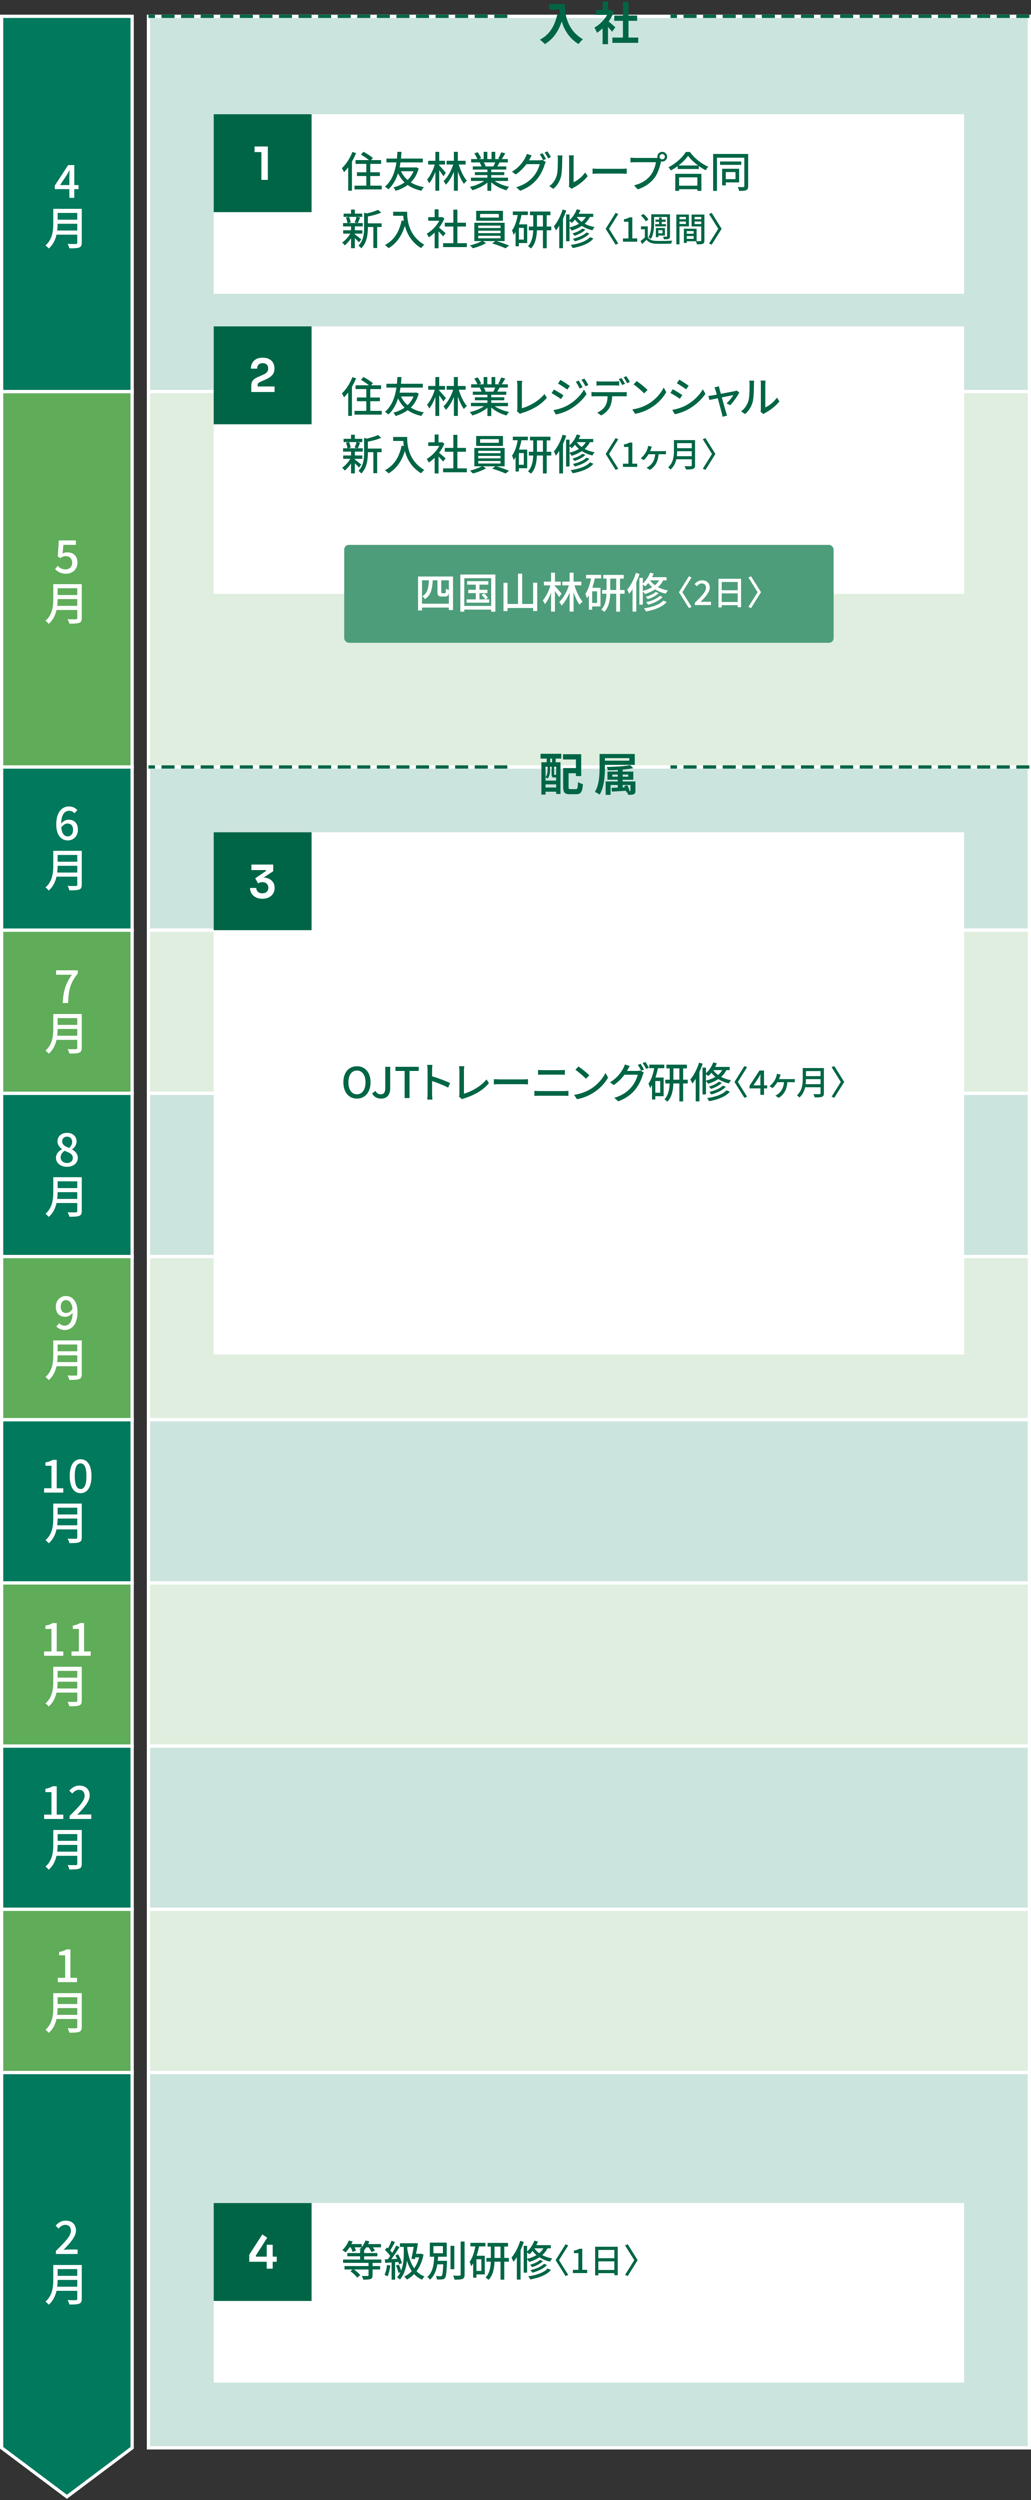 <?xml version="1.0" encoding="UTF-8"?>
<svg id="b" data-name="Design" xmlns="http://www.w3.org/2000/svg" viewBox="0 0 316 766">
  <rect x="0" y="0" width="316" height="766" fill="#333333" stroke="none"/>
  <rect x="-37" y="42.5" width="115" height="40" transform="translate(83 42) rotate(90)" style="fill: #00795c; stroke: #fff; stroke-miterlimit: 10;"/>
  <rect x="45.5" y="5" width="270" height="115" style="fill: #cce4de; stroke: #fff; stroke-miterlimit: 10;"/>
  <rect x="65.5" y="35" width="230" height="55" style="fill: #fff;"/>
  <line x1="155.5" y1="5" x2="45.5" y2="5" style="fill: none; stroke: #006546; stroke-dasharray: 0 0 4 2; stroke-miterlimit: 10;"/>
  <line x1="315.5" y1="5" x2="205.5" y2="5" style="fill: none; stroke: #006546; stroke-dasharray: 0 0 4 2; stroke-miterlimit: 10;"/>
  <g>
    <path d="m173.133,1.24c0,2.647.379,7.761,5.533,10.8-.364.294-1.051,1.022-1.345,1.457-2.899-1.751-4.384-4.398-5.154-6.906-1.051,3.138-2.731,5.463-5.169,6.92-.309-.35-1.093-1.036-1.527-1.358,2.914-1.471,4.581-4.175,5.352-7.858l.854.154c-.099-.532-.154-1.037-.196-1.513h-3.194v-1.695h4.847Z" style="fill: #006546;"/>
    <path d="m187.594,9.729c-.295-.392-.771-.952-1.247-1.471v5.281h-1.653v-4.833c-.56.519-1.148.98-1.736,1.345-.141-.448-.532-1.261-.785-1.583,1.527-.826,2.998-2.297,3.908-3.907h-3.375v-1.514h1.988V.47h1.653v2.577h.63l.295-.069.938.602c-.421,1.065-.98,2.073-1.653,2.998.673.546,1.751,1.513,2.045,1.793l-1.008,1.358Zm8.025,1.779v1.625h-7.928v-1.625h3.235v-5.127h-2.661v-1.61h2.661V.582h1.709v4.188h2.647v1.61h-2.647v5.127h2.983Z" style="fill: #006546;"/>
  </g>
  <g>
    <path d="m21.26,57.948h-4.469v-1.079l4.104-6.289h1.877v6.121h1.303v1.247h-1.303v2.661h-1.512v-2.661Zm0-1.247v-2.535c0-.561.041-1.457.068-2.018h-.055c-.252.505-.533.98-.826,1.499l-2.031,3.054h2.844Z" style="fill: #fff;"/>
    <path d="m25.057,74.371c0,.84-.225,1.246-.785,1.457-.588.237-1.539.266-2.996.266-.084-.378-.336-1.009-.561-1.373,1.092.057,2.213.042,2.549.028.309,0,.42-.112.42-.406v-2.451h-6.359c-.363,1.569-1.064,3.124-2.395,4.259-.197-.28-.701-.757-.994-.953,2.184-1.877,2.395-4.622,2.395-6.821v-4.398h8.727v10.394Zm-1.373-3.74v-2.073h-6.023c0,.645-.041,1.345-.125,2.073h6.148Zm-6.023-5.393v2.073h6.023v-2.073h-6.023Z" style="fill: #fff;"/>
  </g>
  <polygon points="40.5 750 40.5 635 .5 635 .5 750 20.5 765 40.5 750" style="fill: #00795c; stroke: #fff; stroke-miterlimit: 10;"/>
  <rect x="45.5" y="635" width="270" height="115" style="fill: #cce4de; stroke: #fff; stroke-miterlimit: 10;"/>
  <g>
    <path d="m17.127,689.672c2.871-2.815,4.607-4.608,4.607-6.178,0-1.092-.588-1.82-1.75-1.82-.812,0-1.484.518-2.031,1.148l-.91-.896c.883-.953,1.793-1.541,3.137-1.541,1.891,0,3.109,1.205,3.109,3.025,0,1.835-1.666,3.685-3.809,5.926.518-.057,1.176-.099,1.68-.099h2.619v1.373h-6.652v-.938Z" style="fill: #fff;"/>
    <path d="m25.057,704.371c0,.84-.225,1.246-.785,1.457-.588.237-1.539.266-2.996.266-.084-.378-.336-1.009-.561-1.373,1.092.057,2.213.042,2.549.028.309,0,.42-.112.42-.406v-2.451h-6.359c-.363,1.569-1.064,3.124-2.395,4.259-.197-.28-.701-.757-.994-.953,2.184-1.877,2.395-4.622,2.395-6.821v-4.398h8.727v10.394Zm-1.373-3.74v-2.073h-6.023c0,.645-.041,1.345-.125,2.073h6.148Zm-6.023-5.393v2.073h6.023v-2.073h-6.023Z" style="fill: #fff;"/>
  </g>
  <rect x="-4.5" y="240" width="50" height="40" transform="translate(280.5 239.5) rotate(90)" style="fill: #00795c; stroke: #fff; stroke-miterlimit: 10;"/>
  <rect x="45.5" y="235" width="270" height="50" style="fill: #cce4de; stroke: #fff; stroke-miterlimit: 10;"/>
  <g>
    <path d="m17.238,252.642c0-3.95,1.849-5.547,3.894-5.547,1.149,0,1.989.49,2.578,1.106l-.883.98c-.378-.448-1.009-.756-1.625-.756-1.303,0-2.396.98-2.465,3.922.602-.742,1.498-1.205,2.241-1.205,1.723,0,2.899,1.022,2.899,3.096,0,1.976-1.401,3.264-3.082,3.264-1.961,0-3.558-1.555-3.558-4.86Zm1.541.896c.168,1.863.91,2.731,2.003,2.731.896,0,1.61-.756,1.61-2.031,0-1.232-.616-1.919-1.709-1.919-.574,0-1.288.322-1.904,1.219Z" style="fill: #fff;"/>
    <path d="m25.057,271.081c0,.84-.225,1.246-.785,1.457-.588.237-1.54.266-2.997.266-.084-.378-.336-1.009-.561-1.373,1.093.057,2.213.042,2.55.028.308,0,.42-.112.42-.406v-2.451h-6.359c-.364,1.569-1.064,3.124-2.396,4.259-.196-.28-.7-.757-.994-.953,2.185-1.877,2.395-4.622,2.395-6.821v-4.398h8.728v10.394Zm-1.373-3.74v-2.073h-6.023c0,.645-.042,1.345-.126,2.073h6.149Zm-6.023-5.393v2.073h6.023v-2.073h-6.023Z" style="fill: #fff;"/>
  </g>
  <rect x="-4.5" y="290" width="50" height="40" transform="translate(330.5 289.5) rotate(90)" style="fill: #5fac59; stroke: #fff; stroke-miterlimit: 10;"/>
  <rect x="45.5" y="285" width="270" height="50" style="fill: #dfeede; stroke: #fff; stroke-miterlimit: 10;"/>
  <g>
    <path d="m22.043,298.648h-4.847v-1.358h6.64v.98c-2.367,2.955-2.802,5.141-2.97,9.049h-1.653c.183-3.642.883-5.953,2.83-8.671Z" style="fill: #fff;"/>
    <path d="m25.057,321.081c0,.84-.225,1.246-.785,1.457-.588.237-1.54.266-2.997.266-.084-.378-.336-1.009-.561-1.373,1.093.057,2.213.042,2.55.028.308,0,.42-.112.42-.406v-2.451h-6.359c-.364,1.569-1.064,3.124-2.396,4.259-.196-.28-.7-.757-.994-.953,2.185-1.877,2.395-4.622,2.395-6.821v-4.398h8.728v10.394Zm-1.373-3.74v-2.073h-6.023c0,.645-.042,1.345-.126,2.073h6.149Zm-6.023-5.393v2.073h6.023v-2.073h-6.023Z" style="fill: #fff;"/>
  </g>
  <rect x="-4.5" y="340" width="50" height="40" transform="translate(380.5 339.5) rotate(90)" style="fill: #00795c; stroke: #fff; stroke-miterlimit: 10;"/>
  <rect x="45.5" y="335" width="270" height="50" style="fill: #cce4de; stroke: #fff; stroke-miterlimit: 10;"/>
  <g>
    <path d="m17.154,354.757c0-1.274.896-2.129,1.849-2.634v-.056c-.771-.546-1.387-1.289-1.387-2.339,0-1.597,1.261-2.634,2.941-2.634,1.793,0,2.914,1.106,2.914,2.689,0,1.037-.729,1.891-1.358,2.354v.07c.91.532,1.736,1.246,1.736,2.591,0,1.527-1.345,2.703-3.334,2.703-1.933,0-3.361-1.148-3.361-2.745Zm5.169,0c0-1.19-1.135-1.597-2.536-2.171-.7.49-1.204,1.177-1.204,2.017,0,1.022.854,1.737,1.961,1.737,1.064,0,1.779-.616,1.779-1.583Zm-.21-4.875c0-.924-.575-1.624-1.583-1.624-.841,0-1.471.56-1.471,1.471,0,1.078.98,1.555,2.129,2.003.603-.561.925-1.177.925-1.85Z" style="fill: #fff;"/>
    <path d="m25.057,371.081c0,.84-.225,1.246-.785,1.457-.588.237-1.54.266-2.997.266-.084-.378-.336-1.009-.561-1.373,1.093.057,2.213.042,2.55.028.308,0,.42-.112.42-.406v-2.451h-6.359c-.364,1.569-1.064,3.124-2.396,4.259-.196-.28-.7-.757-.994-.953,2.185-1.877,2.395-4.622,2.395-6.821v-4.398h8.728v10.394Zm-1.373-3.74v-2.073h-6.023c0,.645-.042,1.345-.126,2.073h6.149Zm-6.023-5.393v2.073h6.023v-2.073h-6.023Z" style="fill: #fff;"/>
  </g>
  <rect x="-4.5" y="390" width="50" height="40" transform="translate(430.5 389.5) rotate(90)" style="fill: #5fac59; stroke: #fff; stroke-miterlimit: 10;"/>
  <rect x="45.5" y="385" width="270" height="50" style="fill: #dfeede; stroke: #fff; stroke-miterlimit: 10;"/>
  <g>
    <path d="m17.28,406.41l.883-.995c.378.463,1.008.771,1.61.771,1.316,0,2.424-1.009,2.493-3.95-.603.771-1.499,1.219-2.255,1.219-1.737,0-2.899-1.022-2.899-3.096,0-1.975,1.4-3.264,3.067-3.264,1.976,0,3.572,1.555,3.572,4.875,0,3.95-1.863,5.532-3.895,5.532-1.162,0-2.003-.476-2.577-1.092Zm3.012-4.118c.616,0,1.358-.364,1.933-1.247-.182-1.849-.938-2.703-2.031-2.703-.882,0-1.582.742-1.582,2.017,0,1.232.588,1.934,1.681,1.934Z" style="fill: #fff;"/>
    <path d="m25.057,421.081c0,.84-.225,1.246-.785,1.457-.588.237-1.54.266-2.997.266-.084-.378-.336-1.009-.561-1.373,1.093.057,2.213.042,2.55.028.308,0,.42-.112.42-.406v-2.451h-6.359c-.364,1.569-1.064,3.124-2.396,4.259-.196-.28-.7-.757-.994-.953,2.185-1.877,2.395-4.622,2.395-6.821v-4.398h8.728v10.394Zm-1.373-3.74v-2.073h-6.023c0,.645-.042,1.345-.126,2.073h6.149Zm-6.023-5.393v2.073h6.023v-2.073h-6.023Z" style="fill: #fff;"/>
  </g>
  <rect x="-4.5" y="440" width="50" height="40" transform="translate(480.5 439.5) rotate(90)" style="fill: #00795c; stroke: #fff; stroke-miterlimit: 10;"/>
  <rect x="45.5" y="435" width="270" height="50" style="fill: #cce4de; stroke: #fff; stroke-miterlimit: 10;"/>
  <g>
    <path d="m13.516,455.989h2.255v-6.892h-1.849v-1.022c.966-.168,1.652-.42,2.241-.784h1.218v8.698h2.018v1.331h-5.883v-1.331Z" style="fill: #fff;"/>
    <path d="m21.368,452.264c0-3.376,1.289-5.169,3.334-5.169,2.06,0,3.334,1.807,3.334,5.169s-1.274,5.238-3.334,5.238c-2.045,0-3.334-1.862-3.334-5.238Zm5.127,0c0-2.886-.742-3.895-1.793-3.895s-1.793,1.009-1.793,3.895.742,3.964,1.793,3.964,1.793-1.078,1.793-3.964Z" style="fill: #fff;"/>
    <path d="m25.057,471.081c0,.84-.225,1.246-.785,1.457-.588.237-1.54.266-2.997.266-.084-.378-.336-1.009-.561-1.373,1.093.057,2.213.042,2.55.028.308,0,.42-.112.42-.406v-2.451h-6.359c-.364,1.569-1.064,3.124-2.396,4.259-.196-.28-.7-.757-.994-.953,2.185-1.877,2.395-4.622,2.395-6.821v-4.398h8.728v10.394Zm-1.373-3.74v-2.073h-6.023c0,.645-.042,1.345-.126,2.073h6.149Zm-6.023-5.393v2.073h6.023v-2.073h-6.023Z" style="fill: #fff;"/>
  </g>
  <rect x="-4.5" y="490" width="50" height="40" transform="translate(530.5 489.5) rotate(90)" style="fill: #5fac59; stroke: #fff; stroke-miterlimit: 10;"/>
  <rect x="45.5" y="485" width="270" height="50" style="fill: #dfeede; stroke: #fff; stroke-miterlimit: 10;"/>
  <g>
    <path d="m13.516,505.989h2.255v-6.892h-1.849v-1.022c.966-.168,1.652-.42,2.241-.784h1.218v8.698h2.018v1.331h-5.883v-1.331Z" style="fill: #fff;"/>
    <path d="m21.915,505.989h2.255v-6.892h-1.849v-1.022c.966-.168,1.652-.42,2.241-.784h1.218v8.698h2.018v1.331h-5.883v-1.331Z" style="fill: #fff;"/>
    <path d="m25.057,521.081c0,.84-.225,1.246-.785,1.457-.588.237-1.54.266-2.997.266-.084-.378-.336-1.009-.561-1.373,1.093.057,2.213.042,2.55.028.308,0,.42-.112.42-.406v-2.451h-6.359c-.364,1.569-1.064,3.124-2.396,4.259-.196-.28-.7-.757-.994-.953,2.185-1.877,2.395-4.622,2.395-6.821v-4.398h8.728v10.394Zm-1.373-3.74v-2.073h-6.023c0,.645-.042,1.345-.126,2.073h6.149Zm-6.023-5.393v2.073h6.023v-2.073h-6.023Z" style="fill: #fff;"/>
  </g>
  <rect x="-4.5" y="540" width="50" height="40" transform="translate(580.5 539.5) rotate(90)" style="fill: #00795c; stroke: #fff; stroke-miterlimit: 10;"/>
  <rect x="45.5" y="535" width="270" height="50" style="fill: #cce4de; stroke: #fff; stroke-miterlimit: 10;"/>
  <g>
    <path d="m13.516,555.989h2.255v-6.892h-1.849v-1.022c.966-.168,1.652-.42,2.241-.784h1.218v8.698h2.018v1.331h-5.883v-1.331Z" style="fill: #fff;"/>
    <path d="m21.326,556.382c2.872-2.815,4.608-4.608,4.608-6.178,0-1.092-.588-1.82-1.751-1.82-.812,0-1.484.518-2.031,1.148l-.91-.896c.883-.953,1.793-1.541,3.138-1.541,1.891,0,3.109,1.205,3.109,3.025,0,1.835-1.667,3.685-3.81,5.926.519-.057,1.177-.099,1.681-.099h2.619v1.373h-6.653v-.938Z" style="fill: #fff;"/>
    <path d="m25.057,571.081c0,.84-.225,1.246-.785,1.457-.588.237-1.54.266-2.997.266-.084-.378-.336-1.009-.561-1.373,1.093.057,2.213.042,2.55.028.308,0,.42-.112.42-.406v-2.451h-6.359c-.364,1.569-1.064,3.124-2.396,4.259-.196-.28-.7-.757-.994-.953,2.185-1.877,2.395-4.622,2.395-6.821v-4.398h8.728v10.394Zm-1.373-3.74v-2.073h-6.023c0,.645-.042,1.345-.126,2.073h6.149Zm-6.023-5.393v2.073h6.023v-2.073h-6.023Z" style="fill: #fff;"/>
  </g>
  <rect x="-4.5" y="590" width="50" height="40" transform="translate(630.5 589.5) rotate(90)" style="fill: #5fac59; stroke: #fff; stroke-miterlimit: 10;"/>
  <rect x="45.5" y="585" width="270" height="50" style="fill: #dfeede; stroke: #fff; stroke-miterlimit: 10;"/>
  <g>
    <path d="m17.715,605.988h2.255v-6.892h-1.849v-1.022c.966-.168,1.652-.42,2.241-.784h1.218v8.698h2.018v1.331h-5.883v-1.331Z" style="fill: #fff;"/>
    <path d="m25.057,621.081c0,.84-.225,1.246-.785,1.457-.588.237-1.54.266-2.997.266-.084-.378-.336-1.009-.561-1.373,1.093.057,2.213.042,2.55.028.308,0,.42-.112.42-.406v-2.451h-6.359c-.364,1.569-1.064,3.124-2.396,4.259-.196-.28-.7-.757-.994-.953,2.185-1.877,2.395-4.622,2.395-6.821v-4.398h8.728v10.394Zm-1.373-3.74v-2.073h-6.023c0,.645-.042,1.345-.126,2.073h6.149Zm-6.023-5.393v2.073h6.023v-2.073h-6.023Z" style="fill: #fff;"/>
  </g>
  <rect x="-37" y="157.5" width="115" height="40" transform="translate(198 157) rotate(90)" style="fill: #5fac59; stroke: #fff; stroke-miterlimit: 10;"/>
  <rect x="45.5" y="120" width="270" height="115" style="fill: #dfeede; stroke: #fff; stroke-miterlimit: 10;"/>
  <g>
    <path d="m16.889,174.419l.77-1.051c.59.588,1.332,1.106,2.41,1.106,1.162,0,2.045-.784,2.045-2.059s-.785-2.018-1.961-2.018c-.658,0-1.051.196-1.652.589l-.785-.505.309-4.902h5.225v1.358h-3.824l-.238,2.647c.449-.224.855-.35,1.414-.35,1.725,0,3.139.966,3.139,3.123,0,2.199-1.668,3.432-3.475,3.432-1.625,0-2.646-.658-3.375-1.372Z" style="fill: #fff;"/>
    <path d="m25.057,189.371c0,.84-.225,1.246-.785,1.457-.588.237-1.539.266-2.996.266-.084-.378-.336-1.009-.561-1.373,1.092.057,2.213.042,2.549.028.309,0,.42-.112.42-.406v-2.451h-6.359c-.363,1.569-1.064,3.124-2.395,4.259-.197-.28-.701-.757-.994-.953,2.184-1.877,2.395-4.622,2.395-6.821v-4.398h8.727v10.394Zm-1.373-3.74v-2.073h-6.023c0,.645-.041,1.345-.125,2.073h6.148Zm-6.023-5.393v2.073h6.023v-2.073h-6.023Z" style="fill: #fff;"/>
  </g>
  <rect x="65.5" y="35" width="30" height="30" transform="translate(130.5 -30.5) rotate(90)" style="fill: #006546;"/>
  <path d="m80.115,55.109v-8.988l.615.477h-2.701v-1.708h4.061v10.22h-1.975Z" style="fill: #fff;"/>
  <g>
    <path d="m109.142,46.923c-.352.871-.794,1.755-1.274,2.587v8.919h-1.145v-7.177c-.416.56-.845,1.066-1.273,1.508-.117-.272-.468-.923-.663-1.222,1.274-1.196,2.496-3.068,3.224-4.979l1.132.364Zm7.865,9.959v1.156h-8.347v-1.156h3.614v-2.951h-2.873v-1.145h2.873v-2.574h-3.302v-1.157h4.107c-.649-.546-1.65-1.222-2.457-1.689l.793-.858c.962.521,2.249,1.339,2.887,1.911l-.572.637h3.081v1.157h-3.315v2.574h2.938v1.145h-2.938v2.951h3.511Z" style="fill: #006546;"/>
    <path d="m128.329,51.604c-.48,1.807-1.326,3.185-2.418,4.277,1.105.688,2.432,1.183,4.018,1.455-.273.261-.611.768-.78,1.105-1.651-.364-3.042-.936-4.187-1.768-1.092.806-2.34,1.378-3.691,1.794-.156-.325-.455-.78-.689-1.04,1.248-.312,2.418-.819,3.419-1.534-.806-.78-1.469-1.716-2.002-2.795-.585,1.819-1.508,3.627-2.99,4.927-.233-.299-.637-.611-1.04-.832,2.288-1.859,3.186-5.005,3.536-7.437h-3.068v-1.17h3.225c.091-.949.104-1.689.13-2.067h1.248c-.026.442-.052,1.157-.143,2.067h6.695v1.17h-6.852c-.065.481-.156,1.015-.26,1.548h4.81l.234-.053.806.352Zm-5.421.871c.481,1.026,1.157,1.937,2.015,2.665.768-.729,1.392-1.625,1.82-2.665h-3.835Z" style="fill: #006546;"/>
    <path d="m135.896,53.995c-.273-.455-.807-1.222-1.274-1.858v6.305h-1.183v-5.812c-.521,1.378-1.184,2.704-1.898,3.536-.13-.351-.429-.857-.637-1.156.948-1.066,1.872-2.912,2.34-4.603h-2.002v-1.145h2.197v-2.743h1.183v2.743h1.769v1.145h-1.769v.26c.416.391,1.742,1.924,2.041,2.288l-.767,1.04Zm4.719-3.588c.572,1.924,1.495,3.874,2.496,4.979-.286.208-.702.624-.923.948-.702-.923-1.339-2.313-1.859-3.796v5.902h-1.209v-5.824c-.663,1.586-1.534,3.055-2.47,3.991-.144-.351-.468-.806-.702-1.105,1.222-1.156,2.354-3.146,2.951-5.096h-2.016v-1.145h2.236v-2.743h1.209v2.743h2.379v1.145h-2.093Z" style="fill: #006546;"/>
    <path d="m151.625,55.451c1.145.807,2.821,1.469,4.407,1.769-.272.26-.624.754-.806,1.079-1.69-.455-3.433-1.326-4.654-2.444v2.613h-1.183v-2.522c-1.235,1.04-2.99,1.885-4.615,2.34-.183-.312-.521-.767-.793-1.026,1.547-.325,3.236-1.001,4.381-1.808h-4.018v-1.014h5.045v-.793h-3.836v-.91h3.836v-.78h-4.473v-.962h2.665c-.117-.364-.338-.832-.546-1.183l.312-.053h-2.95v-1.014h1.924c-.195-.507-.585-1.222-.949-1.755l1.053-.352c.403.56.858,1.353,1.04,1.859l-.663.247h1.431v-2.224h1.131v2.224h1.287v-2.224h1.144v2.224h1.404l-.494-.156c.312-.52.715-1.339.91-1.924l1.248.312c-.351.638-.741,1.287-1.079,1.769h1.872v1.014h-2.509c-.247.442-.507.871-.729,1.235h2.757v.962h-4.603v.78h3.991v.91h-3.991v.793h5.122v1.014h-4.069Zm-3.341-5.694c.234.377.468.846.559,1.157l-.377.078h2.743c.195-.351.403-.819.572-1.235h-3.497Z" style="fill: #006546;"/>
    <path d="m162.312,48.782c-.064.117-.116.221-.194.338h3.133c.364,0,.728-.052.975-.13l1.066.65c-.13.207-.273.532-.364.793-.351,1.248-1.118,2.989-2.288,4.42-1.195,1.469-2.769,2.665-5.2,3.601l-1.209-1.092c2.509-.741,4.057-1.897,5.214-3.237.962-1.104,1.741-2.743,1.976-3.835h-4.069c-.818,1.118-1.937,2.263-3.289,3.172l-1.144-.845c2.262-1.365,3.471-3.159,4.082-4.303.155-.273.377-.793.48-1.17l1.509.493c-.261.391-.533.885-.677,1.145Zm5.031-.065l-.857.364c-.261-.52-.677-1.3-1.027-1.794l.832-.352c.325.469.793,1.274,1.053,1.781Zm1.495-.571l-.845.377c-.273-.56-.702-1.301-1.066-1.794l.832-.352c.352.481.846,1.3,1.079,1.769Z" style="fill: #006546;"/>
    <path d="m170.605,53.878c.377-1.156.377-3.691.377-5.187,0-.442-.026-.754-.104-1.054h1.508c-.014.104-.065.585-.065,1.04,0,1.482-.052,4.252-.403,5.552-.39,1.43-1.209,2.704-2.313,3.64l-1.248-.832c1.131-.779,1.872-1.963,2.249-3.159Zm3.835,2.457v-7.696c0-.532-.078-.962-.078-1.04h1.509c-.014.078-.065.508-.065,1.04v7.189c1.131-.507,2.6-1.611,3.536-2.99l.793,1.118c-1.105,1.47-2.938,2.834-4.434,3.589-.233.13-.39.246-.493.324l-.858-.715c.052-.221.091-.52.091-.819Z" style="fill: #006546;"/>
    <path d="m183.554,51.721h7.072c.624,0,1.131-.053,1.456-.078v1.611c-.286-.013-.884-.064-1.456-.064h-7.072c-.715,0-1.495.025-1.938.064v-1.611c.43.025,1.235.078,1.938.078Z" style="fill: #006546;"/>
    <path d="m202.963,46.52c.832,0,1.508.677,1.508,1.495,0,.832-.676,1.495-1.508,1.495-.117,0-.234-.013-.352-.039-.013.078-.038.17-.052.247-.299,1.326-.896,3.381-1.95,4.771-1.183,1.534-2.808,2.782-5.161,3.523l-1.118-1.223c2.535-.624,4.005-1.741,5.084-3.094.884-1.144,1.442-2.808,1.625-3.991h-6.396c-.546,0-1.066.026-1.404.052v-1.456c.364.039.976.092,1.404.092h6.305c.156,0,.352,0,.56-.026-.026-.117-.039-.234-.039-.352,0-.818.663-1.495,1.495-1.495Zm0,2.302c.442,0,.819-.364.819-.807s-.377-.818-.819-.818-.806.377-.806.818.363.807.806.807Z" style="fill: #006546;"/>
    <path d="m211.452,46.559c1.391,1.938,3.588,3.653,5.629,4.537-.299.3-.585.716-.793,1.079-.689-.363-1.417-.806-2.106-1.312v.923h-6.474v-.884c-.663.494-1.378.936-2.094,1.326-.143-.286-.493-.716-.74-.962,2.223-1.132,4.354-3.082,5.343-4.707h1.235Zm-4.485,6.695h8.008v5.227h-1.234v-.507h-5.591v.507h-1.183v-5.227Zm6.994-2.548c-1.222-.91-2.34-1.963-3.068-2.964-.663.962-1.703,2.028-2.925,2.964h5.993Zm-5.812,3.641v2.548h5.591v-2.548h-5.591Z" style="fill: #006546;"/>
    <path d="m229.314,57.012c0,.688-.156,1.053-.585,1.248-.43.194-1.105.233-2.197.221-.052-.325-.247-.871-.416-1.183.741.038,1.495.025,1.716.025.221-.013.299-.091.299-.312v-8.697h-8.385v10.179h-1.17v-11.323h10.738v9.842Zm-2.119-6.501h-6.501v-1.026h6.501v1.026Zm-4.745,5.383v.91h-1.118v-5.097h5.213v4.187h-4.095Zm0-3.172v2.157h2.977v-2.157h-2.977Z" style="fill: #006546;"/>
    <path d="m110.025,74.247c-.26-.312-.78-.832-1.262-1.287v3.081h-1.17v-3.042c-.585.871-1.273,1.664-1.937,2.184-.183-.272-.533-.663-.78-.87.884-.586,1.859-1.664,2.483-2.73h-2.171v-1.027h2.404v-1.183h-2.443v-1.027h1.339c-.039-.468-.234-1.157-.455-1.677l.884-.222h-1.599v-1.001h2.274v-1.234h1.17v1.234h2.275v1.001h-1.573l.91.208c-.247.611-.494,1.248-.715,1.69h1.521v1.027h-2.419v1.183h2.302v1.027h-2.302v.221c.469.325,1.664,1.3,1.964,1.547l-.702.897Zm-3.056-7.801c.261.547.469,1.235.521,1.703l-.754.195h2.859l-.896-.195c.208-.48.455-1.183.585-1.703h-2.314Zm9.998,3.107h-1.365v6.436h-1.17v-6.436h-1.678v.117c0,1.924-.233,4.628-2.027,6.436-.144-.261-.585-.677-.858-.832,1.573-1.6,1.729-3.822,1.729-5.616v-4.498l.806.233c1.274-.299,2.652-.702,3.458-1.118l.976.871c-1.118.507-2.679.91-4.083,1.184v2.105h4.213v1.118Z" style="fill: #006546;"/>
    <path d="m124.793,64.887c0,2.354.299,7.176,5.253,10.102-.273.208-.768.728-.976,1.026-2.951-1.78-4.342-4.433-4.979-6.825-.962,3.134-2.587,5.408-4.992,6.852-.233-.247-.793-.754-1.117-.975,2.795-1.443,4.368-4.005,5.122-7.527l.663.117c-.092-.547-.144-1.079-.169-1.548h-3.095v-1.222h4.29Z" style="fill: #006546;"/>
    <path d="m135.83,72.427c-.299-.377-.884-1.001-1.417-1.534v5.175h-1.196v-4.798c-.585.572-1.209,1.066-1.819,1.456-.117-.312-.416-.884-.599-1.118,1.482-.845,2.978-2.353,3.861-3.978h-3.406v-1.105h1.963v-2.392h1.196v2.392h.897l.208-.039.676.455c-.39.988-.962,1.938-1.612,2.796.611.493,1.69,1.43,1.989,1.702l-.741.988Zm7.254,2.08v1.196h-7.279v-1.196h3.146v-5.096h-2.626v-1.17h2.626v-4.005h1.235v4.005h2.626v1.17h-2.626v5.096h2.898Z" style="fill: #006546;"/>
    <path d="m152.146,73.87c1.312.377,2.886.949,3.874,1.365l-1.066.845c-.975-.442-2.729-1.105-4.095-1.495l.962-.715h-3.796l.936.624c-1.04.624-2.704,1.248-4.03,1.573-.221-.247-.61-.65-.91-.871,1.248-.286,2.782-.832,3.641-1.326h-2.275v-5.616h9.282v5.616h-2.521Zm2.015-6.24h-8.216v-3.042h8.216v3.042Zm-7.579,2.236h6.825v-.741h-6.825v.741Zm0,1.572h6.825v-.754h-6.825v.754Zm0,1.573h6.825v-.767h-6.825v.767Zm6.306-7.462h-5.733v1.118h5.733v-1.118Z" style="fill: #006546;"/>
    <path d="m157.176,64.796h4.603v1.092h-1.95c-.195.988-.442,1.95-.754,2.86h2.509v5.72h-2.548v1.001h-1.014v-4.394c-.195.325-.391.624-.611.896-.052-.312-.299-1.04-.481-1.365.858-1.156,1.417-2.873,1.755-4.719h-1.508v-1.092Zm3.367,5.031h-1.508v3.575h1.508v-3.575Zm8.425.741h-1.404v5.499h-1.157v-5.499h-1.846c-.065,1.949-.403,4.107-1.808,5.563-.208-.194-.649-.546-.923-.702,1.235-1.287,1.534-3.197,1.6-4.861h-1.34v-1.145h1.353v-3.484h-1.001v-1.131h6.266v1.131h-1.144v3.484h1.404v1.145Zm-2.562-1.145v-3.484h-1.833v3.484h1.833Z" style="fill: #006546;"/>
    <path d="m173.557,64.51c-.286.845-.625,1.703-1.002,2.535v9.009h-1.144v-6.89c-.338.533-.676,1.014-1.04,1.442-.104-.299-.429-.975-.611-1.273,1.079-1.261,2.08-3.186,2.679-5.136l1.118.312Zm7.254,1.963c-.416.806-.962,1.495-1.612,2.08.845.455,1.859.806,3.042,1.014-.208.247-.52.689-.663.988-1.273-.286-2.353-.767-3.25-1.339-.91.624-1.976,1.092-3.133,1.443-.117-.222-.416-.611-.637-.858v4.121h-1.054v-8.216h1.054v1.729c.936-.832,1.755-2.041,2.223-3.315l1.105.273c-.144.377-.312.741-.508,1.105h4.446v.975h-1.014Zm-6.253,3.225c1.065-.261,2.041-.638,2.873-1.145-.481-.403-.871-.832-1.196-1.274-.312.391-.637.729-.962,1.027-.156-.143-.468-.39-.715-.572v1.964Zm7.319,3.393c-1.301,1.534-3.667,2.432-6.357,2.912-.13-.286-.391-.702-.624-.949,2.509-.363,4.81-1.118,5.94-2.392l1.041.429Zm-2.458-2.704c-.806.806-2.105,1.456-3.314,1.847-.156-.209-.43-.521-.663-.702,1.118-.312,2.392-.871,3.068-1.521l.909.377Zm1.223,1.196c-1.001,1.104-2.718,1.885-4.459,2.353-.144-.233-.391-.571-.599-.779,1.612-.364,3.303-1.04,4.16-1.938l.897.364Zm-3.822-5.109l-.013.013c.351.521.832,1.027,1.456,1.482.52-.429.948-.923,1.287-1.495h-2.73Z" style="fill: #006546;"/>
    <path d="m188.683,74.968l-3.049-4.87,3.049-4.871.812.354-2.819,4.517,2.819,4.516-.812.354Z" style="fill: #006546;"/>
    <path d="m190.935,73.063h1.676v-5.12h-1.374v-.76c.719-.125,1.229-.312,1.665-.583h.906v6.463h1.498v.988h-4.371v-.988Z" style="fill: #006546;"/>
    <path d="m198.538,72.688c.458.739,1.312,1.072,2.456,1.113,1.207.053,3.684.021,5.016-.072-.094.218-.239.635-.291.915-1.229.053-3.486.073-4.714.031-1.312-.052-2.217-.405-2.852-1.207-.416.427-.854.854-1.343,1.301l-.489-.915c.406-.292.885-.688,1.322-1.083v-2.519h-1.187v-.895h2.081v3.33Zm-.614-4.881c-.26-.51-.895-1.249-1.478-1.769l.771-.479c.582.488,1.238,1.186,1.529,1.695l-.822.552Zm2.561.541c0,1.447-.125,3.508-.989,4.87-.155-.155-.551-.395-.759-.499.79-1.259.874-3.07.874-4.371v-2.685h5.744v6.671c0,.458-.094.697-.385.843-.302.135-.76.146-1.479.146-.03-.229-.146-.604-.26-.822.458.021.905.021,1.041.021.146-.011.187-.053.187-.198v-5.849h-3.975v1.873Zm1.52.333v-.718h-1.114v-.677h1.114v-.645h.812v.645h1.218v.677h-1.218v.718h1.29v.677h-3.278v-.677h1.177Zm-.219,3.986h-.76v-2.81h2.778v2.31h-2.019v.5Zm0-2.144v.968h1.27v-.968h-1.27Z" style="fill: #006546;"/>
    <path d="m208.262,69.358v5.516h-.957v-9.137h3.84v3.621h-2.883Zm0-2.893v.718h1.967v-.718h-1.967Zm1.967,2.175v-.771h-1.967v.771h1.967Zm5.672,5.026c0,.552-.114.863-.489,1.03-.364.156-.937.166-1.811.166-.042-.26-.177-.676-.302-.947h-2.81v.521h-.885v-4.36h3.902v3.809c.51.021,1.01.011,1.176.011.188-.011.239-.062.239-.239v-4.277h-2.955v-3.642h3.934v7.93Zm-5.411-2.862v.812h2.112v-.812h-2.112Zm2.112,2.384v-.864h-2.112v.864h2.112Zm.291-6.723v.718h2.029v-.718h-2.029Zm2.029,2.195v-.791h-2.029v.791h2.029Z" style="fill: #006546;"/>
    <path d="m220.141,70.098l-2.82-4.517.812-.354,3.049,4.871-3.049,4.87-.812-.354,2.82-4.516Z" style="fill: #006546;"/>
  </g>
  <rect x="65.5" y="675" width="230" height="55" style="fill: #fff;"/>
  <rect x="65.5" y="675" width="30" height="30" transform="translate(770.5 609.5) rotate(90)" style="fill: #006546;"/>
  <g>
    <path d="m114.198,693.332v.976h2.314v1.04h-2.314v1.794c0,.637-.156.962-.637,1.131-.481.182-1.196.195-2.224.195-.064-.338-.272-.832-.441-1.132.779.026,1.547.026,1.768.014.234-.014.286-.052.286-.234v-1.768h-4.459c.728.507,1.534,1.209,1.911,1.755l-.937.767c-.39-.598-1.287-1.417-2.066-1.988l.702-.533h-2.51v-1.04h7.358v-.976h-7.787v-1.026h5.2v-.988h-3.913v-1.001h3.913v-.78h.312c-.182-.13-.363-.247-.507-.325.234-.195.455-.402.65-.649h-2.119c.169.363.338.74.416,1.014l-1.04.403c-.104-.364-.338-.937-.572-1.417h-.364c-.377.585-.806,1.131-1.222,1.547-.221-.195-.715-.533-1.001-.689.819-.715,1.573-1.846,2.002-2.951l1.157.299c-.104.273-.234.533-.364.794h3.146v.962c.494-.599.923-1.313,1.17-2.055l1.17.273c-.104.286-.221.546-.351.819h3.926v1.001h-2.483c.247.363.481.728.611,1.026l-1.04.43c-.156-.377-.521-.976-.871-1.456h-.715c-.234.363-.481.676-.741.975h.078v.78h4.056v1.001h-4.056v.988h5.266v1.026h-2.679Z" style="fill: #006546;"/>
    <path d="m119.646,694.151c-.169,1.222-.469,2.483-.871,3.315-.195-.144-.677-.364-.924-.455.391-.78.638-1.925.768-3.042l1.027.182Zm1.456-1.027v5.356h-1.079v-5.278l-1.964.117-.104-1.066.91-.039c.233-.299.494-.649.741-1.014-.403-.585-1.04-1.287-1.612-1.82l.585-.793c.117.091.234.195.351.299.403-.715.832-1.65,1.066-2.353l1.066.416c-.455.871-1.001,1.872-1.47,2.587.234.247.455.494.624.715.469-.767.91-1.56,1.235-2.223l1.001.455c-.728,1.183-1.664,2.6-2.509,3.691l1.781-.077c-.169-.364-.352-.729-.533-1.054l.818-.338c.521.845,1.027,1.963,1.184,2.691l-.871.39c-.052-.208-.117-.455-.208-.728l-1.014.064Zm8.71-2.34c-.416,2.106-1.157,3.81-2.146,5.109.677.702,1.482,1.248,2.457,1.599-.246.222-.598.676-.754.988-.962-.416-1.768-.988-2.443-1.716-.663.702-1.418,1.261-2.224,1.677-.169-.26-.559-.715-.819-.884.858-.416,1.651-.976,2.327-1.69-.624-.91-1.104-1.989-1.481-3.198-.195,1.938-.741,4.082-2.146,5.76-.182-.183-.61-.507-.884-.65.416-.494.754-1.027,1.014-1.586l-.598.208c-.117-.611-.429-1.547-.741-2.262l.871-.286c.26.559.533,1.273.689,1.846.728-1.833.818-3.835.818-5.356v-1.911h-1.17v-1.117h4.498l.195-.053.819.117c-.144.923-.364,2.067-.585,3.172h1.364l.208-.039.729.273Zm-4.979-1.69c.377,2.302,1.015,4.355,2.106,5.902.663-.923,1.196-2.041,1.534-3.367h-1.184l-.117.56-1.078-.117c.246-1.105.52-2.548.701-3.641h-1.963v.663Z" style="fill: #006546;"/>
    <path d="m137.014,692.695s0,.338-.014.494c-.143,3.172-.272,4.381-.624,4.784-.233.299-.494.377-.884.416-.338.052-.949.052-1.573.025-.025-.324-.143-.767-.338-1.065.598.064,1.17.064,1.392.064.207,0,.338-.013.429-.143.221-.234.351-1.157.455-3.497h-1.82c-.299,1.833-.897,3.562-2.262,4.706-.183-.286-.533-.663-.832-.845,1.741-1.404,2.027-3.927,2.145-6.188h-1.352v-4.316h5.187v4.316h-2.651c-.026.416-.053.832-.104,1.248h2.848Zm-4.174-2.314h2.912v-2.184h-2.912v2.184Zm6.409,4.889h-1.17v-7.177h1.17v7.177Zm3.146-8.477v10.141c0,.754-.182,1.104-.637,1.326-.481.182-1.262.221-2.444.208-.065-.325-.247-.885-.429-1.235.884.039,1.702.026,1.963.026.247-.014.338-.092.338-.325v-10.141h1.209Z" style="fill: #006546;"/>
    <path d="m144.176,687.196h4.603v1.092h-1.95c-.195.988-.442,1.95-.754,2.86h2.509v5.72h-2.548v1.001h-1.014v-4.394c-.195.325-.391.624-.611.896-.052-.312-.299-1.04-.481-1.365.858-1.156,1.417-2.873,1.755-4.719h-1.508v-1.092Zm3.367,5.031h-1.508v3.575h1.508v-3.575Zm8.425.741h-1.404v5.499h-1.157v-5.499h-1.846c-.065,1.949-.403,4.107-1.808,5.563-.208-.194-.649-.546-.923-.702,1.235-1.287,1.534-3.197,1.6-4.861h-1.34v-1.145h1.353v-3.484h-1.001v-1.131h6.266v1.131h-1.144v3.484h1.404v1.145Zm-2.562-1.145v-3.484h-1.833v3.484h1.833Z" style="fill: #006546;"/>
    <path d="m160.557,686.91c-.286.845-.625,1.703-1.002,2.535v9.009h-1.144v-6.89c-.338.533-.676,1.014-1.04,1.442-.104-.299-.429-.975-.611-1.273,1.079-1.261,2.08-3.186,2.679-5.136l1.118.312Zm7.254,1.963c-.416.806-.962,1.495-1.612,2.08.845.455,1.859.806,3.042,1.014-.208.247-.52.689-.663.988-1.273-.286-2.353-.767-3.25-1.339-.91.624-1.976,1.092-3.133,1.443-.117-.222-.416-.611-.637-.858v4.121h-1.054v-8.216h1.054v1.729c.936-.832,1.755-2.041,2.223-3.315l1.105.273c-.144.377-.312.741-.508,1.105h4.446v.975h-1.014Zm-6.253,3.225c1.065-.261,2.041-.638,2.873-1.145-.481-.403-.871-.832-1.196-1.274-.312.391-.637.729-.962,1.027-.156-.143-.468-.39-.715-.572v1.964Zm7.319,3.393c-1.301,1.534-3.667,2.432-6.357,2.912-.13-.286-.391-.702-.624-.949,2.509-.363,4.81-1.118,5.94-2.392l1.041.429Zm-2.458-2.704c-.806.806-2.105,1.456-3.314,1.847-.156-.209-.43-.521-.663-.702,1.118-.312,2.392-.871,3.068-1.521l.909.377Zm1.223,1.196c-1.001,1.104-2.718,1.885-4.459,2.353-.144-.233-.391-.571-.599-.779,1.612-.364,3.303-1.04,4.16-1.938l.897.364Zm-3.822-5.109l-.013.013c.351.521.832,1.027,1.456,1.482.52-.429.948-.923,1.287-1.495h-2.73Z" style="fill: #006546;"/>
    <path d="m173.343,697.368l-3.049-4.87,3.049-4.871.812.354-2.819,4.517,2.819,4.516-.812.354Z" style="fill: #006546;"/>
    <path d="m175.595,695.464h1.676v-5.12h-1.374v-.76c.719-.125,1.229-.312,1.665-.583h.906v6.463h1.498v.988h-4.371v-.988Z" style="fill: #006546;"/>
    <path d="m189.328,688.387v8.731h-1.03v-.635h-4.901v.677h-.989v-8.773h6.921Zm-5.932.979v2.539h4.901v-2.539h-4.901Zm4.901,6.14v-2.643h-4.901v2.643h4.901Z" style="fill: #006546;"/>
    <path d="m194.4,692.498l-2.82-4.517.812-.354,3.049,4.871-3.049,4.87-.812-.354,2.82-4.516Z" style="fill: #006546;"/>
  </g>
  <rect x="65.5" y="255" width="230" height="160" style="fill: #fff;"/>
  <rect x="65.5" y="255" width="30" height="30" transform="translate(350.5 189.5) rotate(90)" style="fill: #006546;"/>
  <path d="m80.402,275.375c-.785,0-1.459-.148-2.023-.447s-.996-.697-1.295-1.197c-.299-.498-.449-1.057-.449-1.672h1.918c0,.494.166.893.498,1.195.332.305.781.455,1.352.455.383,0,.711-.072.986-.217s.488-.344.637-.602c.15-.256.225-.553.225-.889,0-.504-.164-.918-.49-1.238-.326-.322-.775-.484-1.344-.484-.281,0-.525.037-.734.113-.211.074-.395.172-.555.293l-.91-1.568,3.361-2.295-.127-.238h-4.395v-1.693h6.678v2.043l-3.459,2.297-1.078-.197c.178-.055.369-.1.574-.133.205-.031.43-.049.672-.049.775,0,1.439.133,1.996.398.555.268.98.633,1.279,1.1s.449,1.004.449,1.609v.184c0,.588-.15,1.127-.449,1.617-.299.488-.727.881-1.287,1.176-.561.293-1.236.439-2.029.439Z" style="fill: #fff;"/>
  <g>
    <path d="m105.241,331.617c0-3.081,1.703-4.927,4.16-4.927s4.173,1.846,4.173,4.927-1.716,4.992-4.173,4.992-4.16-1.911-4.16-4.992Zm6.786,0c0-2.249-1.04-3.614-2.626-3.614s-2.613,1.365-2.613,3.614c0,2.236,1.027,3.68,2.613,3.68s2.626-1.443,2.626-3.68Z" style="fill: #006546;"/>
    <path d="m114.042,335.023l1.054-.768c.402.741.923,1.041,1.547,1.041.962,0,1.443-.521,1.443-1.925v-6.513h1.508v6.656c0,1.716-.832,3.094-2.782,3.094-1.287,0-2.171-.533-2.77-1.586Z" style="fill: #006546;"/>
    <path d="m124.013,328.133h-2.808v-1.273h7.137v1.273h-2.821v8.308h-1.508v-8.308Z" style="fill: #006546;"/>
    <path d="m131.046,327.73c0-.416-.039-1.015-.117-1.456h1.6c-.039.429-.091,1.001-.091,1.456v2.027c1.729.521,4.199,1.443,5.499,2.08l-.585,1.417c-1.365-.74-3.484-1.56-4.914-2.027v4.017c0,.403.039,1.196.104,1.664h-1.599c.064-.455.104-1.157.104-1.664v-7.514Z" style="fill: #006546;"/>
    <path d="m140.809,335.258v-7.268c0-.416-.052-1.014-.117-1.313h1.612c-.065.403-.104.871-.104,1.301v7.11c2.327-.623,5.278-2.313,6.917-4.367l.741,1.144c-1.729,2.119-4.421,3.692-7.58,4.667-.155.052-.402.117-.649.273l-.962-.819c.13-.26.143-.455.143-.728Z" style="fill: #006546;"/>
    <path d="m153.302,330.721h7.072c.624,0,1.131-.053,1.456-.078v1.611c-.286-.013-.884-.064-1.456-.064h-7.072c-.715,0-1.495.025-1.938.064v-1.611c.43.025,1.235.078,1.938.078Z" style="fill: #006546;"/>
    <path d="m165.273,334.295h7.645c.416,0,.884-.025,1.3-.077v1.572c-.429-.039-.936-.064-1.3-.064h-7.645c-.48,0-1.014.025-1.481.064v-1.572c.48.038,1.001.077,1.481.077Zm1.015-6.409h5.486c.494,0,1.001-.025,1.352-.064v1.481c-.364-.025-.91-.039-1.352-.039h-5.474c-.468,0-.975.014-1.391.039v-1.481c.429.039.949.064,1.378.064Z" style="fill: #006546;"/>
    <path d="m181.07,333.633c2.094-1.287,3.719-3.237,4.512-4.901l.793,1.417c-.937,1.689-2.535,3.458-4.563,4.706-1.312.806-2.964,1.573-4.979,1.937l-.871-1.339c2.171-.325,3.86-1.053,5.108-1.819Zm-.441-4.16l-1.027,1.053c-.676-.689-2.288-2.106-3.25-2.756l.949-1.015c.91.611,2.6,1.963,3.328,2.718Z" style="fill: #006546;"/>
    <path d="m192.354,327.782c-.064.117-.117.221-.194.338h3.133c.364,0,.728-.052.975-.13l1.066.65c-.13.207-.273.532-.364.793-.351,1.248-1.118,2.989-2.288,4.42-1.196,1.469-2.769,2.665-5.2,3.601l-1.209-1.092c2.51-.741,4.057-1.897,5.213-3.237.963-1.104,1.742-2.743,1.977-3.835h-4.069c-.819,1.118-1.937,2.263-3.289,3.172l-1.144-.845c2.262-1.365,3.471-3.159,4.082-4.303.156-.273.377-.793.48-1.17l1.509.493c-.261.391-.533.885-.677,1.145Zm5.031-.065l-.857.364c-.261-.52-.677-1.3-1.027-1.794l.832-.352c.325.469.793,1.274,1.053,1.781Zm1.495-.571l-.845.377c-.273-.56-.702-1.301-1.066-1.794l.832-.352c.352.481.846,1.3,1.079,1.769Z" style="fill: #006546;"/>
    <path d="m198.996,326.196h4.603v1.092h-1.95c-.195.988-.442,1.95-.754,2.86h2.509v5.72h-2.548v1.001h-1.014v-4.394c-.195.325-.391.624-.611.896-.052-.312-.299-1.04-.481-1.365.858-1.156,1.417-2.873,1.755-4.719h-1.508v-1.092Zm3.367,5.031h-1.508v3.575h1.508v-3.575Zm8.425.741h-1.404v5.499h-1.157v-5.499h-1.846c-.065,1.949-.403,4.107-1.808,5.563-.208-.194-.649-.546-.923-.702,1.235-1.287,1.534-3.197,1.6-4.861h-1.34v-1.145h1.353v-3.484h-1.001v-1.131h6.266v1.131h-1.144v3.484h1.404v1.145Zm-2.562-1.145v-3.484h-1.833v3.484h1.833Z" style="fill: #006546;"/>
    <path d="m215.377,325.91c-.286.845-.625,1.703-1.002,2.535v9.009h-1.144v-6.89c-.338.533-.676,1.014-1.04,1.442-.104-.299-.429-.975-.611-1.273,1.079-1.261,2.08-3.186,2.679-5.136l1.118.312Zm7.254,1.963c-.416.806-.962,1.495-1.612,2.08.845.455,1.859.806,3.042,1.014-.208.247-.52.689-.663.988-1.273-.286-2.353-.767-3.25-1.339-.91.624-1.976,1.092-3.133,1.443-.117-.222-.416-.611-.637-.858v4.121h-1.054v-8.216h1.054v1.729c.936-.832,1.755-2.041,2.223-3.315l1.105.273c-.144.377-.312.741-.508,1.105h4.446v.975h-1.014Zm-6.253,3.225c1.065-.261,2.041-.638,2.873-1.145-.481-.403-.871-.832-1.196-1.274-.312.391-.637.729-.962,1.027-.156-.143-.468-.39-.715-.572v1.964Zm7.319,3.393c-1.301,1.534-3.667,2.432-6.357,2.912-.13-.286-.391-.702-.624-.949,2.509-.363,4.81-1.118,5.94-2.392l1.041.429Zm-2.458-2.704c-.806.806-2.105,1.456-3.314,1.847-.156-.209-.43-.521-.663-.702,1.118-.312,2.392-.871,3.068-1.521l.909.377Zm1.223,1.196c-1.001,1.104-2.718,1.885-4.459,2.353-.144-.233-.391-.571-.599-.779,1.612-.364,3.303-1.04,4.16-1.938l.897.364Zm-3.822-5.109l-.013.013c.351.521.832,1.027,1.456,1.482.52-.429.948-.923,1.287-1.495h-2.73Z" style="fill: #006546;"/>
    <path d="m228.163,336.368l-3.049-4.87,3.049-4.871.812.354-2.819,4.517,2.819,4.516-.812.354Z" style="fill: #006546;"/>
    <path d="m233.048,333.475h-3.319v-.801l3.049-4.673h1.395v4.548h.968v.926h-.968v1.978h-1.124v-1.978Zm0-.926v-1.884c0-.416.031-1.082.053-1.498h-.042c-.188.374-.396.729-.614,1.113l-1.509,2.269h2.112Z" style="fill: #006546;"/>
    <path d="m239.06,329.833c-.083.229-.198.52-.333.801h4.007c.229,0,.604,0,.863-.041v1.009c-.291-.021-.655-.031-.863-.031h-1.405c-.166,2.311-1.062,3.83-2.664,4.808l-1.02-.687c.249-.104.635-.333.863-.51.843-.677,1.634-1.728,1.79-3.611h-2.04c-.396.646-1.02,1.426-1.456,1.811l-.958-.562c.656-.489,1.229-1.238,1.571-1.801.281-.447.458-.915.572-1.332.062-.208.115-.457.136-.676l1.145.25c-.083.208-.146.385-.208.572Z" style="fill: #006546;"/>
    <path d="m252.521,334.963c0,.625-.166.927-.582,1.082-.438.178-1.146.198-2.228.198-.062-.281-.25-.749-.416-1.02.812.041,1.645.031,1.894.021.229,0,.312-.083.312-.302v-1.821h-4.725c-.271,1.166-.791,2.32-1.779,3.164-.146-.209-.521-.562-.739-.708,1.624-1.395,1.78-3.435,1.78-5.068v-3.268h6.482v7.722Zm-1.02-2.778v-1.54h-4.475c0,.479-.031.999-.094,1.54h4.568Zm-4.475-4.007v1.54h4.475v-1.54h-4.475Z" style="fill: #006546;"/>
    <path d="m257.708,331.498l-2.82-4.517.812-.354,3.049,4.871-3.049,4.87-.812-.354,2.82-4.516Z" style="fill: #006546;"/>
  </g>
  <rect x="65.5" y="100" width="230" height="81.948" style="fill: #fff;"/>
  <rect x="65.5" y="100" width="30" height="30" transform="translate(195.5 34.5) rotate(90)" style="fill: #006546;"/>
  <path d="m77.021,120.109v-1.959c0-.43.066-.803.203-1.121.135-.316.359-.6.672-.846.312-.248.725-.484,1.238-.707l1.736-.771c.43-.195.758-.436.986-.721.229-.283.344-.65.344-1.098,0-.496-.146-.891-.441-1.184-.293-.295-.711-.441-1.252-.441s-.961.15-1.254.447c-.295.299-.441.715-.441,1.246h-1.918c0-.635.135-1.205.406-1.715.271-.508.672-.91,1.203-1.203.533-.295,1.199-.441,2.004-.441s1.469.145,2.002.434c.531.289.932.676,1.203,1.156s.406,1.014.406,1.602v.184c0,.764-.215,1.402-.645,1.91-.43.51-1.059.949-1.891,1.322l-1.734.771c-.328.139-.557.287-.688.439-.131.154-.195.363-.195.623v.896l-.477-.518h5.67v1.693h-7.139Z" style="fill: #fff;"/>
  <g>
    <path d="m109.142,115.923c-.352.871-.794,1.755-1.274,2.587v8.919h-1.145v-7.177c-.416.56-.845,1.066-1.273,1.508-.117-.272-.468-.923-.663-1.222,1.274-1.196,2.496-3.068,3.224-4.979l1.132.364Zm7.865,9.959v1.156h-8.347v-1.156h3.614v-2.951h-2.873v-1.145h2.873v-2.574h-3.302v-1.157h4.107c-.649-.546-1.65-1.222-2.457-1.689l.793-.858c.962.521,2.249,1.339,2.887,1.911l-.572.637h3.081v1.157h-3.315v2.574h2.938v1.145h-2.938v2.951h3.511Z" style="fill: #006546;"/>
    <path d="m128.329,120.604c-.48,1.807-1.326,3.185-2.418,4.277,1.105.688,2.432,1.183,4.018,1.455-.273.261-.611.768-.78,1.105-1.651-.364-3.042-.936-4.187-1.768-1.092.806-2.34,1.378-3.691,1.794-.156-.325-.455-.78-.689-1.04,1.248-.312,2.418-.819,3.419-1.534-.806-.78-1.469-1.716-2.002-2.795-.585,1.819-1.508,3.627-2.99,4.927-.233-.299-.637-.611-1.04-.832,2.288-1.859,3.186-5.005,3.536-7.437h-3.068v-1.17h3.225c.091-.949.104-1.689.13-2.067h1.248c-.026.442-.052,1.157-.143,2.067h6.695v1.17h-6.852c-.065.481-.156,1.015-.26,1.548h4.81l.234-.053.806.352Zm-5.421.871c.481,1.026,1.157,1.937,2.015,2.665.768-.729,1.392-1.625,1.82-2.665h-3.835Z" style="fill: #006546;"/>
    <path d="m135.896,122.995c-.273-.455-.807-1.222-1.274-1.858v6.305h-1.183v-5.812c-.521,1.378-1.184,2.704-1.898,3.536-.13-.351-.429-.857-.637-1.156.948-1.066,1.872-2.912,2.34-4.603h-2.002v-1.145h2.197v-2.743h1.183v2.743h1.769v1.145h-1.769v.26c.416.391,1.742,1.924,2.041,2.288l-.767,1.04Zm4.719-3.588c.572,1.924,1.495,3.874,2.496,4.979-.286.208-.702.624-.923.948-.702-.923-1.339-2.313-1.859-3.796v5.902h-1.209v-5.824c-.663,1.586-1.534,3.055-2.47,3.991-.144-.351-.468-.806-.702-1.105,1.222-1.156,2.354-3.146,2.951-5.096h-2.016v-1.145h2.236v-2.743h1.209v2.743h2.379v1.145h-2.093Z" style="fill: #006546;"/>
    <path d="m151.625,124.451c1.145.807,2.821,1.469,4.407,1.769-.272.26-.624.754-.806,1.079-1.69-.455-3.433-1.326-4.654-2.444v2.613h-1.183v-2.522c-1.235,1.04-2.99,1.885-4.615,2.34-.183-.312-.521-.767-.793-1.026,1.547-.325,3.236-1.001,4.381-1.808h-4.018v-1.014h5.045v-.793h-3.836v-.91h3.836v-.78h-4.473v-.962h2.665c-.117-.364-.338-.832-.546-1.183l.312-.053h-2.95v-1.014h1.924c-.195-.507-.585-1.222-.949-1.755l1.053-.352c.403.56.858,1.353,1.04,1.859l-.663.247h1.431v-2.224h1.131v2.224h1.287v-2.224h1.144v2.224h1.404l-.494-.156c.312-.52.715-1.339.91-1.924l1.248.312c-.351.638-.741,1.287-1.079,1.769h1.872v1.014h-2.509c-.247.442-.507.871-.729,1.235h2.757v.962h-4.603v.78h3.991v.91h-3.991v.793h5.122v1.014h-4.069Zm-3.341-5.694c.234.377.468.846.559,1.157l-.377.078h2.743c.195-.351.403-.819.572-1.235h-3.497Z" style="fill: #006546;"/>
    <path d="m158.567,125.258v-7.268c0-.416-.052-1.014-.117-1.313h1.612c-.065.403-.104.871-.104,1.301v7.11c2.326-.623,5.277-2.313,6.916-4.367l.741,1.144c-1.729,2.119-4.421,3.692-7.58,4.667-.155.052-.402.117-.649.273l-.962-.819c.13-.26.143-.455.143-.728Z" style="fill: #006546;"/>
    <path d="m172.698,121.123l-.754,1.157c-.676-.494-2.066-1.378-2.886-1.82l.728-1.118c.819.442,2.302,1.353,2.912,1.781Zm1.313,3.056c2.171-1.235,3.939-2.978,4.979-4.823l.793,1.378c-1.17,1.768-2.978,3.432-5.083,4.667-1.313.754-3.134,1.378-4.316,1.599l-.768-1.339c1.443-.247,3.029-.728,4.395-1.481Zm.65-5.929l-.78,1.118c-.663-.481-2.054-1.391-2.848-1.846l.741-1.132c.807.455,2.263,1.418,2.887,1.859Zm3.899.391l-.909.39c-.339-.741-.716-1.417-1.171-2.041l.885-.377c.351.507.896,1.417,1.195,2.028Zm1.781-.677l-.91.403c-.363-.741-.767-1.391-1.222-2.002l.896-.377c.364.48.91,1.378,1.235,1.976Z" style="fill: #006546;"/>
    <path d="m182.474,120.161h8.516c.272,0,.754-.013,1.092-.065v1.34c-.312-.014-.754-.026-1.092-.026h-3.354c-.052,1.378-.312,2.522-.806,3.458-.468.884-1.456,1.847-2.587,2.432l-1.196-.885c.962-.39,1.897-1.144,2.405-1.937.559-.871.728-1.898.779-3.068h-3.757c-.39,0-.819.013-1.183.039v-1.353c.363.039.779.065,1.183.065Zm1.612-3.276h4.395c.402,0,.896-.025,1.3-.078v1.34c-.416-.026-.884-.053-1.3-.053h-4.382c-.441,0-.923.026-1.273.053v-1.34c.39.053.832.078,1.261.078Zm7.462.715l-.857.364c-.261-.52-.677-1.3-1.027-1.794l.832-.351c.325.468.793,1.273,1.053,1.78Zm1.495-.571l-.845.377c-.273-.56-.702-1.3-1.066-1.794l.832-.352c.352.494.846,1.301,1.079,1.769Z" style="fill: #006546;"/>
    <path d="m198.907,123.633c2.094-1.287,3.719-3.237,4.512-4.901l.793,1.417c-.937,1.689-2.535,3.458-4.563,4.706-1.312.806-2.964,1.573-4.979,1.937l-.871-1.339c2.171-.325,3.86-1.053,5.108-1.819Zm-.441-4.16l-1.027,1.053c-.676-.689-2.288-2.106-3.25-2.756l.949-1.015c.91.611,2.6,1.963,3.328,2.718Z" style="fill: #006546;"/>
    <path d="m209.125,121.045l-.755,1.157c-.688-.494-2.066-1.378-2.898-1.82l.741-1.118c.818.43,2.301,1.353,2.912,1.781Zm1.312,3.056c2.171-1.235,3.926-2.978,4.979-4.823l.793,1.378c-1.17,1.768-2.978,3.432-5.083,4.654-1.313.767-3.134,1.391-4.316,1.612l-.768-1.34c1.443-.247,3.029-.728,4.395-1.481Zm.637-5.929l-.767,1.118c-.663-.48-2.054-1.404-2.86-1.859l.741-1.117c.806.454,2.275,1.417,2.886,1.858Z" style="fill: #006546;"/>
    <path d="m220.551,119.251c.078.299.221.807.391,1.417,1.755-.338,3.796-.728,4.264-.832.195-.039.416-.117.559-.182l.832.585c-.546,1.118-1.871,2.99-2.781,3.913l-1.132-.572c.741-.663,1.69-1.82,2.094-2.535-.312.065-1.898.377-3.536.715.507,1.834,1.104,4.005,1.3,4.615.078.234.221.716.312.963l-1.403.351c-.039-.312-.104-.689-.208-1.027-.183-.637-.768-2.821-1.248-4.641-1.17.233-2.197.455-2.562.533l-.312-1.248c.377-.026.715-.078,1.131-.144.182-.025.728-.13,1.443-.26-.17-.611-.312-1.105-.391-1.378-.091-.325-.208-.611-.338-.832l1.391-.338c.039.26.117.571.195.896Z" style="fill: #006546;"/>
    <path d="m229.365,122.878c.377-1.156.377-3.691.377-5.187,0-.442-.026-.754-.104-1.054h1.508c-.014.104-.065.585-.065,1.04,0,1.482-.052,4.252-.403,5.552-.39,1.43-1.209,2.704-2.313,3.64l-1.248-.832c1.131-.779,1.872-1.963,2.249-3.159Zm3.835,2.457v-7.696c0-.532-.078-.962-.078-1.04h1.509c-.014.078-.065.508-.065,1.04v7.189c1.131-.507,2.6-1.611,3.536-2.99l.793,1.118c-1.105,1.47-2.938,2.834-4.434,3.589-.233.13-.39.246-.493.324l-.858-.715c.052-.221.091-.52.091-.819Z" style="fill: #006546;"/>
    <path d="m110.025,143.247c-.26-.312-.78-.832-1.262-1.287v3.081h-1.17v-3.042c-.585.871-1.273,1.664-1.937,2.184-.183-.272-.533-.663-.78-.87.884-.586,1.859-1.664,2.483-2.73h-2.171v-1.027h2.404v-1.183h-2.443v-1.027h1.339c-.039-.468-.234-1.157-.455-1.677l.884-.222h-1.599v-1.001h2.274v-1.234h1.17v1.234h2.275v1.001h-1.573l.91.208c-.247.611-.494,1.248-.715,1.69h1.521v1.027h-2.419v1.183h2.302v1.027h-2.302v.221c.469.325,1.664,1.3,1.964,1.547l-.702.897Zm-3.056-7.801c.261.547.469,1.235.521,1.703l-.754.195h2.859l-.896-.195c.208-.48.455-1.183.585-1.703h-2.314Zm9.998,3.107h-1.365v6.436h-1.17v-6.436h-1.678v.117c0,1.924-.233,4.628-2.027,6.436-.144-.261-.585-.677-.858-.832,1.573-1.6,1.729-3.822,1.729-5.616v-4.498l.806.233c1.274-.299,2.652-.702,3.458-1.118l.976.871c-1.118.507-2.679.91-4.083,1.184v2.105h4.213v1.118Z" style="fill: #006546;"/>
    <path d="m124.793,133.887c0,2.354.299,7.176,5.253,10.102-.273.208-.768.728-.976,1.026-2.951-1.78-4.342-4.433-4.979-6.825-.962,3.134-2.587,5.408-4.992,6.852-.233-.247-.793-.754-1.117-.975,2.795-1.443,4.368-4.005,5.122-7.527l.663.117c-.092-.547-.144-1.079-.169-1.548h-3.095v-1.222h4.29Z" style="fill: #006546;"/>
    <path d="m135.83,141.427c-.299-.377-.884-1.001-1.417-1.534v5.175h-1.196v-4.798c-.585.572-1.209,1.066-1.819,1.456-.117-.312-.416-.884-.599-1.118,1.482-.845,2.978-2.353,3.861-3.978h-3.406v-1.105h1.963v-2.392h1.196v2.392h.897l.208-.039.676.455c-.39.988-.962,1.938-1.612,2.796.611.493,1.69,1.43,1.989,1.702l-.741.988Zm7.254,2.08v1.196h-7.279v-1.196h3.146v-5.096h-2.626v-1.17h2.626v-4.005h1.235v4.005h2.626v1.17h-2.626v5.096h2.898Z" style="fill: #006546;"/>
    <path d="m152.146,142.87c1.312.377,2.886.949,3.874,1.365l-1.066.845c-.975-.442-2.729-1.105-4.095-1.495l.962-.715h-3.796l.936.624c-1.04.624-2.704,1.248-4.03,1.573-.221-.247-.61-.65-.91-.871,1.248-.286,2.782-.832,3.641-1.326h-2.275v-5.616h9.282v5.616h-2.521Zm2.015-6.24h-8.216v-3.042h8.216v3.042Zm-7.579,2.236h6.825v-.741h-6.825v.741Zm0,1.572h6.825v-.754h-6.825v.754Zm0,1.573h6.825v-.767h-6.825v.767Zm6.306-7.462h-5.733v1.118h5.733v-1.118Z" style="fill: #006546;"/>
    <path d="m157.176,133.796h4.603v1.092h-1.95c-.195.988-.442,1.95-.754,2.86h2.509v5.72h-2.548v1.001h-1.014v-4.394c-.195.325-.391.624-.611.896-.052-.312-.299-1.04-.481-1.365.858-1.156,1.417-2.873,1.755-4.719h-1.508v-1.092Zm3.367,5.031h-1.508v3.575h1.508v-3.575Zm8.425.741h-1.404v5.499h-1.157v-5.499h-1.846c-.065,1.949-.403,4.107-1.808,5.563-.208-.194-.649-.546-.923-.702,1.235-1.287,1.534-3.197,1.6-4.861h-1.34v-1.145h1.353v-3.484h-1.001v-1.131h6.266v1.131h-1.144v3.484h1.404v1.145Zm-2.562-1.145v-3.484h-1.833v3.484h1.833Z" style="fill: #006546;"/>
    <path d="m173.557,133.51c-.286.845-.625,1.703-1.002,2.535v9.009h-1.144v-6.89c-.338.533-.676,1.014-1.04,1.442-.104-.299-.429-.975-.611-1.273,1.079-1.261,2.08-3.186,2.679-5.136l1.118.312Zm7.254,1.963c-.416.806-.962,1.495-1.612,2.08.845.455,1.859.806,3.042,1.014-.208.247-.52.689-.663.988-1.273-.286-2.353-.767-3.25-1.339-.91.624-1.976,1.092-3.133,1.443-.117-.222-.416-.611-.637-.858v4.121h-1.054v-8.216h1.054v1.729c.936-.832,1.755-2.041,2.223-3.315l1.105.273c-.144.377-.312.741-.508,1.105h4.446v.975h-1.014Zm-6.253,3.225c1.065-.261,2.041-.638,2.873-1.145-.481-.403-.871-.832-1.196-1.274-.312.391-.637.729-.962,1.027-.156-.143-.468-.39-.715-.572v1.964Zm7.319,3.393c-1.301,1.534-3.667,2.432-6.357,2.912-.13-.286-.391-.702-.624-.949,2.509-.363,4.81-1.118,5.94-2.392l1.041.429Zm-2.458-2.704c-.806.806-2.105,1.456-3.314,1.847-.156-.209-.43-.521-.663-.702,1.118-.312,2.392-.871,3.068-1.521l.909.377Zm1.223,1.196c-1.001,1.104-2.718,1.885-4.459,2.353-.144-.233-.391-.571-.599-.779,1.612-.364,3.303-1.04,4.16-1.938l.897.364Zm-3.822-5.109l-.013.013c.351.521.832,1.027,1.456,1.482.52-.429.948-.923,1.287-1.495h-2.73Z" style="fill: #006546;"/>
    <path d="m188.683,143.968l-3.049-4.87,3.049-4.871.812.354-2.819,4.517,2.819,4.516-.812.354Z" style="fill: #006546;"/>
    <path d="m190.935,142.063h1.676v-5.12h-1.374v-.76c.719-.125,1.229-.312,1.665-.583h.906v6.463h1.498v.988h-4.371v-.988Z" style="fill: #006546;"/>
    <path d="m199.579,137.433c-.083.229-.198.52-.333.801h4.007c.229,0,.604,0,.863-.041v1.009c-.291-.021-.655-.031-.863-.031h-1.405c-.166,2.311-1.062,3.83-2.664,4.808l-1.02-.687c.249-.104.635-.333.863-.51.843-.677,1.634-1.728,1.79-3.611h-2.04c-.396.646-1.02,1.426-1.456,1.811l-.958-.562c.656-.489,1.229-1.238,1.571-1.801.281-.447.458-.915.572-1.332.062-.208.115-.457.136-.676l1.145.25c-.083.208-.146.385-.208.572Z" style="fill: #006546;"/>
    <path d="m213.04,142.562c0,.625-.166.927-.582,1.082-.438.178-1.146.198-2.228.198-.062-.281-.25-.749-.416-1.02.812.041,1.645.031,1.894.021.229,0,.312-.083.312-.302v-1.821h-4.725c-.271,1.166-.791,2.32-1.779,3.164-.146-.209-.521-.562-.739-.708,1.624-1.395,1.78-3.435,1.78-5.068v-3.268h6.482v7.722Zm-1.02-2.778v-1.54h-4.475c0,.479-.031.999-.094,1.54h4.568Zm-4.475-4.007v1.54h4.475v-1.54h-4.475Z" style="fill: #006546;"/>
    <path d="m218.228,139.098l-2.82-4.517.812-.354,3.049,4.871-3.049,4.87-.812-.354,2.82-4.516Z" style="fill: #006546;"/>
  </g>
  <rect x="105.5" y="166.948" width="150" height="30" rx="1.417" ry="1.417" style="fill: #4d9d7a;"/>
  <g>
    <path d="m138.849,176.635v10.296h-1.274v-.78h-8.229v.885h-1.209v-10.4h10.713Zm-1.274,8.346v-3.483c-.026.285-.065.52-.117.649-.091.26-.247.403-.48.521-.183.078-.533.116-.78.116h-.871c-.299,0-.689-.077-.91-.272-.234-.182-.338-.429-.338-1.248v-3.472h-1.443c-.143,2.613-.52,4.59-2.418,5.786-.156-.286-.48-.702-.754-.897,1.625-.988,1.898-2.665,1.989-4.889h-2.106v7.189h8.229Zm0-7.189h-2.327v3.536c0,.208.026.352.091.391.065.039.169.064.286.064h.481c.143,0,.272-.013.351-.052.078-.026.144-.117.169-.286.039-.182.052-.585.065-1.131.208.182.585.39.884.494v-3.017Z" style="fill: #fff;"/>
    <path d="m151.835,176.036v11.376h-1.287v-.638h-8.242v.638h-1.222v-11.376h10.751Zm-1.287,9.621v-8.503h-8.242v8.503h8.242Zm-.61-2.003v1.001h-6.93v-1.001h2.821v-1.924h-2.301v-1.027h2.301v-1.572h-2.64v-1.066h6.487v1.066h-2.717v1.572h2.432v1.027h-2.432v1.924h1.794c-.233-.402-.728-.987-1.157-1.417l.768-.416c.442.403.962.988,1.209,1.353l-.793.48h1.157Z" style="fill: #fff;"/>
    <path d="m164.653,178.546v8.671h-1.248v-.937h-7.853v.963h-1.234v-8.672h1.234v6.475h3.225v-9.27h1.273v9.27h3.354v-6.5h1.248Z" style="fill: #fff;"/>
    <path d="m171.361,182.939c-.273-.455-.807-1.222-1.274-1.858v6.305h-1.183v-5.812c-.521,1.378-1.184,2.704-1.898,3.536-.13-.351-.429-.857-.637-1.156.949-1.066,1.872-2.912,2.34-4.603h-2.002v-1.145h2.197v-2.743h1.183v2.743h1.769v1.145h-1.769v.26c.416.391,1.742,1.924,2.041,2.288l-.767,1.04Zm4.719-3.588c.572,1.924,1.495,3.874,2.496,4.979-.286.208-.702.624-.923.948-.702-.923-1.339-2.313-1.859-3.796v5.902h-1.209v-5.824c-.663,1.586-1.534,3.055-2.47,3.991-.144-.351-.468-.806-.702-1.105,1.222-1.156,2.353-3.146,2.951-5.096h-2.016v-1.145h2.236v-2.743h1.209v2.743h2.379v1.145h-2.093Z" style="fill: #fff;"/>
    <path d="m179.642,176.141h4.603v1.092h-1.95c-.195.988-.442,1.95-.754,2.86h2.509v5.72h-2.548v1.001h-1.014v-4.394c-.195.325-.391.624-.611.896-.052-.312-.299-1.04-.481-1.365.858-1.156,1.417-2.873,1.756-4.719h-1.509v-1.092Zm3.367,5.031h-1.508v3.575h1.508v-3.575Zm8.425.741h-1.404v5.499h-1.157v-5.499h-1.846c-.065,1.949-.403,4.107-1.808,5.563-.208-.194-.649-.546-.923-.702,1.235-1.287,1.534-3.197,1.6-4.861h-1.34v-1.145h1.353v-3.484h-1.001v-1.131h6.266v1.131h-1.144v3.484h1.404v1.145Zm-2.562-1.145v-3.484h-1.833v3.484h1.833Z" style="fill: #fff;"/>
    <path d="m196.021,175.854c-.285.845-.623,1.703-1.001,2.535v9.009h-1.144v-6.89c-.338.533-.676,1.014-1.04,1.442-.104-.299-.429-.975-.611-1.273,1.079-1.261,2.08-3.186,2.679-5.136l1.117.312Zm7.255,1.963c-.416.806-.962,1.495-1.612,2.08.845.455,1.859.806,3.042,1.014-.208.247-.52.689-.663.988-1.273-.286-2.353-.767-3.25-1.339-.91.624-1.976,1.092-3.133,1.443-.117-.222-.416-.611-.637-.858v4.121h-1.054v-8.216h1.054v1.729c.936-.832,1.755-2.041,2.223-3.315l1.105.273c-.144.377-.312.741-.508,1.105h4.446v.975h-1.014Zm-6.253,3.225c1.065-.261,2.041-.638,2.873-1.145-.481-.403-.871-.832-1.196-1.274-.312.391-.637.729-.962,1.027-.156-.143-.469-.39-.715-.572v1.964Zm7.318,3.393c-1.3,1.534-3.666,2.432-6.356,2.912-.13-.286-.391-.702-.624-.949,2.509-.363,4.81-1.118,5.941-2.392l1.039.429Zm-2.457-2.704c-.806.806-2.105,1.456-3.314,1.847-.156-.209-.43-.521-.663-.702,1.118-.312,2.392-.871,3.068-1.521l.909.377Zm1.223,1.196c-1.001,1.104-2.717,1.885-4.459,2.353-.144-.233-.391-.571-.599-.779,1.612-.364,3.303-1.04,4.16-1.938l.897.364Zm-3.822-5.109l-.013.013c.351.521.832,1.027,1.456,1.482.52-.429.948-.923,1.287-1.495h-2.73Z" style="fill: #fff;"/>
    <path d="m211.148,186.312l-3.049-4.87,3.049-4.871.812.354-2.819,4.517,2.819,4.516-.812.354Z" style="fill: #fff;"/>
    <path d="m212.964,184.699c2.133-2.092,3.424-3.424,3.424-4.589,0-.812-.438-1.354-1.301-1.354-.604,0-1.104.386-1.509.854l-.677-.666c.655-.707,1.332-1.145,2.331-1.145,1.405,0,2.311.895,2.311,2.248,0,1.363-1.238,2.736-2.831,4.401.385-.041.874-.072,1.249-.072h1.946v1.02h-4.943v-.697Z" style="fill: #fff;"/>
    <path d="m227.134,177.331v8.731h-1.03v-.635h-4.901v.677h-.989v-8.773h6.921Zm-5.932.979v2.539h4.901v-2.539h-4.901Zm4.901,6.14v-2.643h-4.901v2.643h4.901Z" style="fill: #fff;"/>
    <path d="m232.206,181.442l-2.82-4.517.812-.354,3.049,4.871-3.049,4.87-.812-.354,2.82-4.516Z" style="fill: #fff;"/>
  </g>
  <line x1="155.5" y1="235" x2="45.5" y2="235" style="fill: none; stroke: #006546; stroke-dasharray: 0 0 4 2; stroke-miterlimit: 10;"/>
  <line x1="315.5" y1="235" x2="205.5" y2="235" style="fill: none; stroke: #006546; stroke-dasharray: 0 0 4 2; stroke-miterlimit: 10;"/>
  <g>
    <path d="m165.681,230.96h6.36v1.471h-1.724v1.121h1.471v9.721h-1.33v-.7h-3.25v.883h-1.274v-9.903h1.625v-1.121h-1.892l.014-1.471Zm4.175,7.256c-.603,0-.784-.182-.784-1.008v-2.27h-.477v1.106c0,.784-.154,1.821-.799,2.55-.126-.141-.406-.406-.588-.519v1.106h3.25v-.967h-.603Zm-2.647-3.277v3.096c.546-.603.616-1.373.616-2.003v-1.093h-.616Zm3.25,6.346v-.953h-3.25v.953h3.25Zm-1.247-8.854h-.574v1.121h.574v-1.121Zm1.247,2.508h-.616v2.27c0,.182.014.195.111.195h.252c.127,0,.154,0,.183-.042.014.015.042.042.07.057v-2.479Zm6.009,6.85c.532,0,.616-.336.7-2.186.364.267,1.064.561,1.499.658-.168,2.368-.616,3.082-2.059,3.082h-1.947c-1.555,0-2.045-.477-2.045-2.199v-5.813h3.908v-2.633h-3.965v-1.611h5.575v6.696h-1.61v-.869h-2.256v4.217c0,.588.084.658.631.658h1.568Z" style="fill: #006546;"/>
    <path d="m185.408,234.336v.799c0,2.437-.21,6.051-1.625,8.334-.309-.238-1.036-.672-1.457-.826,1.345-2.144,1.443-5.281,1.443-7.508v-4.118h10.785v3.319h-9.146Zm0-2.045v.771h7.466v-.771h-7.466Zm9.343,9.959c0,.631-.098.911-.519,1.093-.392.183-.966.183-1.723.183-.042-.253-.14-.532-.252-.771l-.238.069c-.028-.153-.084-.336-.14-.532-1.569.099-3.124.183-4.329.252l-.098-1.148,1.891-.069v-.812h-2.198v3.025h-1.514v-4.104h3.712v-.532h-3.151v-2.493h3.151v-.504c-1.036.069-2.087.098-3.053.098-.042-.294-.183-.742-.322-1.009,2.521-.042,5.532-.21,7.172-.574l.938.938c-.925.196-2.046.336-3.236.448v.603h3.264v2.493h-3.264v.532h3.908v2.815Zm-5.407-4.272v-.658h-1.681v.658h1.681Zm1.499-.658v.658h1.709v-.658h-1.709Zm2.199,5.099c.141,0,.183-.027.183-.168v-1.736h-2.382v.756l.658-.014c-.056-.154-.111-.294-.168-.42l.953-.238c.294.574.574,1.316.687,1.82h.069Z" style="fill: #006546;"/>
  </g>
  <path d="m76.398,692.996v-2.156l4.004-6.23,1.498,1.023-3.529,5.516.168.279h6.273v1.568h-8.414Zm5.348,2.113v-7.322h1.834v7.322h-1.834Z" style="fill: #fff;"/>
</svg>